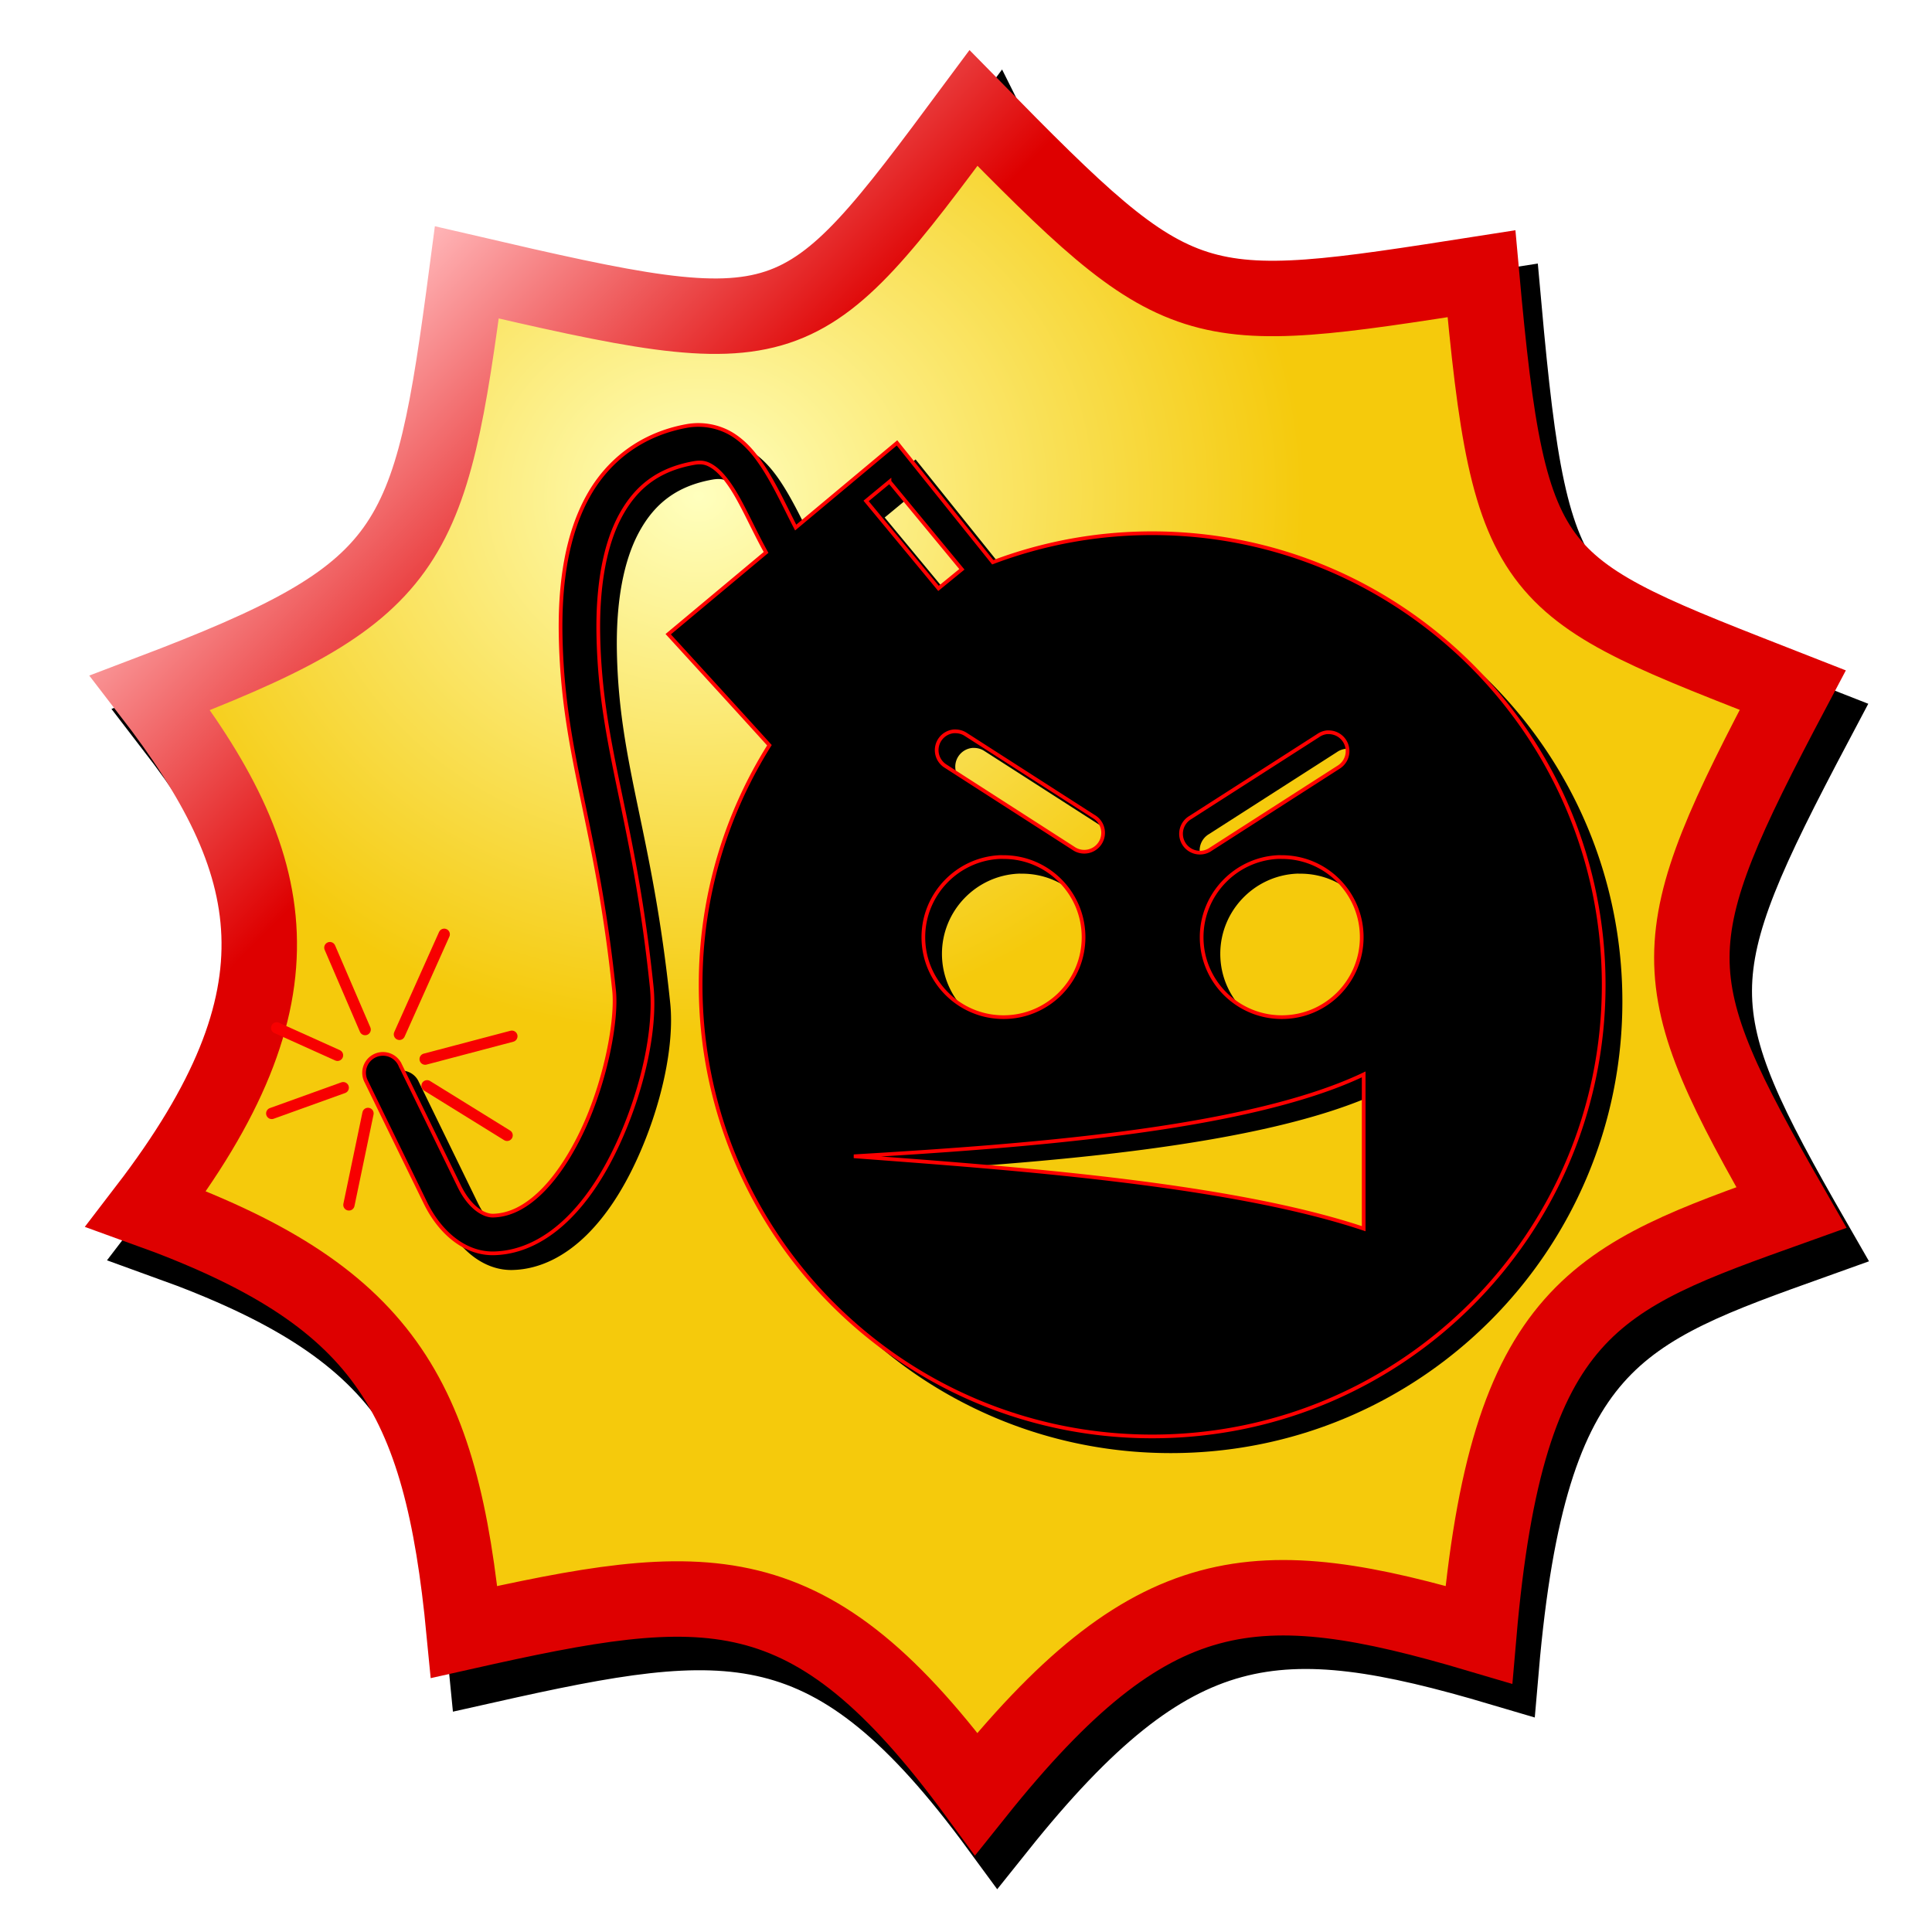 <?xml version="1.0" encoding="UTF-8" standalone="no"?>
<!DOCTYPE svg PUBLIC "-//W3C//DTD SVG 1.0//EN" "http://www.w3.org/TR/2001/REC-SVG-20010904/DTD/svg10.dtd">
<!-- Created with Inkscape (http://www.inkscape.org/) -->

<svg
   xmlns:svg="http://www.w3.org/2000/svg"
   xmlns="http://www.w3.org/2000/svg"
   xmlns:xlink="http://www.w3.org/1999/xlink"
   version="1.1"
   width="500"
   height="500"
   id="svg2">
  <defs
     id="defs4">
    <linearGradient
       id="linearGradient3649">
      <stop
         id="stop3651"
         style="stop-color:#ffb3b5;stop-opacity:1"
         offset="0" />
      <stop
         id="stop3653"
         style="stop-color:#de0000;stop-opacity:1"
         offset="1" />
    </linearGradient>
    <linearGradient
       id="linearGradient3635">
      <stop
         id="stop3637"
         style="stop-color:#ffffbe;stop-opacity:1"
         offset="0" />
      <stop
         id="stop3639"
         style="stop-color:#f5ca0c;stop-opacity:1"
         offset="1" />
    </linearGradient>
    <radialGradient
       cx="177.544"
       cy="131.898"
       r="232.636"
       fx="177.544"
       fy="131.898"
       id="radialGradient3641"
       xlink:href="#linearGradient3635"
       gradientUnits="userSpaceOnUse"
       gradientTransform="matrix(0.674,-0.015,0.013,0.6,59.452,51.826)" />
    <linearGradient
       x1="105.925"
       y1="58.197"
       x2="177.544"
       y2="129.172"
       id="linearGradient3655"
       xlink:href="#linearGradient3649"
       gradientUnits="userSpaceOnUse"
       gradientTransform="matrix(0.958,0,0,0.958,10.814,4.644)" />
    <filter
       color-interpolation-filters="sRGB"
       id="filter3695">
      <feGaussianBlur
         stdDeviation="2.526"
         id="feGaussianBlur3697" />
    </filter>
    <radialGradient
       cx="177.544"
       cy="131.898"
       r="232.636"
       fx="177.544"
       fy="131.898"
       id="radialGradient3641-7"
       xlink:href="#linearGradient3635-4"
       gradientUnits="userSpaceOnUse"
       gradientTransform="matrix(0.704,-0.015,0.014,0.627,50.778,49.258)" />
    <linearGradient
       id="linearGradient3635-4">
      <stop
         id="stop3637-0"
         style="stop-color:#ffffbe;stop-opacity:1"
         offset="0" />
      <stop
         id="stop3639-9"
         style="stop-color:#f5ca0c;stop-opacity:1"
         offset="1" />
    </linearGradient>
    <linearGradient
       x1="105.925"
       y1="58.197"
       x2="177.544"
       y2="129.172"
       id="linearGradient3655-4"
       xlink:href="#linearGradient3649-8"
       gradientUnits="userSpaceOnUse" />
    <linearGradient
       id="linearGradient3649-8">
      <stop
         id="stop3651-8"
         style="stop-color:#ffb3b5;stop-opacity:1"
         offset="0" />
      <stop
         id="stop3653-2"
         style="stop-color:#de0000;stop-opacity:1"
         offset="1" />
    </linearGradient>
    <filter
       color-interpolation-filters="sRGB"
       id="filter3769">
      <feGaussianBlur
         stdDeviation="7.818"
         id="feGaussianBlur3771" />
    </filter>
  </defs>
  <path
     d="m 257.721,33.321 c 56.497,57.6 58.294,57.117 137.251,44.78 7.641,84.604 12.747,84.522 84.098,112.495 -36.274,68.574 -36.291,77.294 -0.364,139.8 -52.61,18.832 -76.802,26.819 -84.462,115.408 C 334.012,427.952 305.843,429.488 258.45,488.763 213.416,427.371 185.948,430.308 120.106,445.075 113.907,380.659 98.392,353.917 34.187,330.76 78.631,272.799 70.742,237.338 35.279,191.324 106.977,164.094 110.881,153.117 120.834,77.736 c 88.446,20.549 89.572,19.352 136.887,-44.416 z"
     transform="matrix(0.958,0,0,0.958,10.814,4.644)"
     id="path2848-4"
     style="fill:#000000;fill-opacity:1;stroke:#000000;stroke-width:20.387;stroke-linecap:butt;stroke-linejoin:miter;stroke-miterlimit:4;stroke-opacity:1;stroke-dasharray:none;filter:url(#filter3769)" />
  <path
     d="m 251.936,27.95 c 54.117,55.173 55.838,54.71 131.468,42.893 7.319,81.039 12.21,80.96 80.555,107.755 -34.745,65.684 -34.762,74.037 -0.349,133.909 -50.393,18.039 -73.565,25.689 -80.903,110.545 -57.695,-17.099 -84.677,-15.628 -130.073,41.149 -43.136,-58.804 -69.447,-55.992 -132.514,-41.847 C 114.181,360.653 99.32,335.038 37.82,312.856 80.392,257.338 72.834,223.371 38.866,179.296 107.543,153.213 111.282,142.699 120.816,70.494 205.536,90.178 206.614,89.031 251.936,27.95 z"
     id="path2848"
     style="fill:url(#radialGradient3641);fill-opacity:1;stroke:url(#linearGradient3655);stroke-width:19.528;stroke-linecap:butt;stroke-linejoin:miter;stroke-miterlimit:4;stroke-opacity:1;stroke-dasharray:none" />
  <path
     d="m 182.739,114.421 c -1.156,-0.023 -2.342,0.064 -3.531,0.281 -12.032,2.193 -21.228,9.139 -26.719,19.156 -5.491,10.018 -7.614,22.848 -7.312,37.719 0.662,32.651 9.763,50.478 14.437,95.656 0.82,7.926 -2.193,24.181 -8.406,37.5 -3.107,6.66 -6.975,12.668 -11.188,16.812 -4.212,4.144 -8.527,6.375 -13.062,6.5 -2.385,0.066 -6.236,-1.924 -9.188,-7.969 l -15.938,-32.688 a 5.097,5.097 0 1 0 -9.156,4.469 l 15.938,32.688 c 4.132,8.465 11.019,13.897 18.625,13.688 7.722,-0.213 14.492,-4.08 19.938,-9.438 5.445,-5.358 9.807,-12.302 13.281,-19.75 6.949,-14.897 10.489,-31.505 9.312,-42.875 -4.783,-46.232 -13.782,-64.021 -14.406,-94.812 -0.279,-13.753 1.83,-24.871 6.062,-32.594 4.233,-7.722 10.248,-12.322 19.625,-14.031 2.363,-0.431 3.683,-0.05 5.344,1.062 1.661,1.112 3.495,3.207 5.281,6.031 2.95,4.665 5.663,11.051 9,17.031 l -26.438,22.094 c 0,0 18.862,20.612 27.344,30 -11.774,18.768 -18.594,40.96 -18.594,64.75 0,67.391 54.609,122 122,122 67.391,0 122,-54.609 122,-122 0,-67.391 -54.609,-122.031 -122,-122.031 -15.177,0 -29.658,2.78 -43.062,7.844 l -25.875,-32.25 -27.375,22.875 c -2.561,-4.915 -5.151,-10.651 -8.375,-15.75 -2.193,-3.468 -4.724,-6.723 -8.219,-9.062 -2.621,-1.754 -5.877,-2.836 -9.344,-2.906 z m 51.281,15.312 19.562,23.688 -6.312,5.156 -19.562,-23.625 6.312,-5.219 z m 17.375,67.469 a 5.097,5.097 0 0 1 0.062,0 5.097,5.097 0 0 1 0.406,0 5.097,5.097 0 0 1 2.844,0.875 l 34.469,22.125 a 5.099,5.099 0 1 1 -5.469,8.594 l -34.469,-22.156 a 5.097,5.097 0 0 1 2.156,-9.438 z m 100.812,0.25 a 5.097,5.097 0 0 1 0.375,0 5.097,5.097 0 0 1 2.781,9.438 l -34.531,22.156 a 5.099,5.099 0 1 1 -5.469,-8.594 l 34.469,-22.094 a 5.097,5.097 0 0 1 2.375,-0.906 z m -88.469,33.719 c 0.369,-0.019 0.721,0 1.094,0 11.943,0 21.625,9.714 21.625,21.656 0,11.943 -9.682,21.594 -21.625,21.594 -11.943,0 -21.656,-9.651 -21.656,-21.594 0,-11.569 9.135,-21.075 20.562,-21.656 z m 75.188,0 c 0.369,-0.019 0.721,0 1.094,0 11.943,0 21.594,9.714 21.594,21.656 0,11.943 -9.651,21.594 -21.594,21.594 -11.943,0 -21.656,-9.651 -21.656,-21.594 0,-11.569 9.135,-21.075 20.562,-21.656 z m 23.219,58.719 0,41.688 c -36.935,-12.358 -96.843,-16.474 -137.75,-19.562 43.531,-2.617 105.611,-6.776 137.75,-22.125 z"
     transform="matrix(0.958,0,0,0.958,10.814,4.644)"
     id="path3622-1"
     style="fill:#000000;fill-opacity:1;stroke:none;filter:url(#filter3695)" />
  <path
     d="m 181.074,109.979 c -1.107,-0.022 -2.243,0.062 -3.382,0.269 -11.525,2.101 -20.333,8.754 -25.593,18.349 -5.259,9.595 -7.293,21.885 -7.004,36.129 0.634,31.275 9.352,48.351 13.829,91.626 0.785,7.592 -2.1,23.162 -8.052,35.92 -2.976,6.379 -6.682,12.135 -10.716,16.104 -4.035,3.97 -8.168,6.106 -12.512,6.226 -2.284,0.063 -5.974,-1.843 -8.8,-7.633 l -15.266,-31.31 a 4.883,4.883 0 1 0 -8.77,4.28 l 15.266,31.31 c 3.958,8.108 10.554,13.312 17.84,13.111 7.397,-0.204 13.881,-3.908 19.097,-9.04 5.216,-5.132 9.393,-11.783 12.722,-18.918 6.656,-14.269 10.047,-30.178 8.92,-41.068 -4.582,-44.284 -13.202,-61.323 -13.799,-90.817 -0.267,-13.174 1.753,-23.823 5.807,-31.22 4.054,-7.397 9.816,-11.803 18.798,-13.44 2.263,-0.413 3.527,-0.048 5.119,1.018 1.591,1.065 3.348,3.072 5.059,5.777 2.826,4.469 5.424,10.585 8.621,16.314 l -25.323,21.163 c 0,0 18.067,19.743 26.192,28.736 -11.278,17.977 -17.81,39.234 -17.81,62.022 0,64.551 52.308,116.859 116.859,116.859 64.551,0 116.859,-52.308 116.859,-116.859 0,-64.551 -52.308,-116.889 -116.859,-116.889 -14.538,0 -28.408,2.663 -41.248,7.513 l -24.785,-30.891 -26.221,21.911 c -2.453,-4.707 -4.934,-10.202 -8.022,-15.086 -2.101,-3.322 -4.525,-6.44 -7.872,-8.681 -2.51,-1.681 -5.629,-2.717 -8.95,-2.784 z m 49.12,14.667 18.738,22.689 -6.047,4.939 -18.738,-22.63 6.047,-4.999 z m 16.643,64.626 a 4.883,4.883 0 0 1 0.06,0 4.883,4.883 0 0 1 0.389,0 4.883,4.883 0 0 1 2.724,0.838 l 33.016,21.193 a 4.884,4.884 0 1 1 -5.238,8.232 l -33.016,-21.223 a 4.883,4.883 0 0 1 2.065,-9.04 z m 96.565,0.239 a 4.883,4.883 0 0 1 0.359,0 4.883,4.883 0 0 1 2.664,9.04 l -33.076,21.223 a 4.884,4.884 0 1 1 -5.238,-8.232 l 33.016,-21.163 a 4.883,4.883 0 0 1 2.275,-0.868 z m -84.741,32.298 c 0.353,-0.018 0.69,0 1.048,0 11.439,0 20.714,9.304 20.714,20.744 0,11.439 -9.274,20.684 -20.714,20.684 -11.439,0 -20.744,-9.244 -20.744,-20.684 0,-11.082 8.75,-20.187 19.696,-20.744 z m 72.019,0 c 0.353,-0.018 0.69,0 1.048,0 11.439,0 20.684,9.304 20.684,20.744 0,11.439 -9.244,20.684 -20.684,20.684 -11.439,0 -20.744,-9.244 -20.744,-20.684 0,-11.082 8.75,-20.187 19.696,-20.744 z m 22.24,56.245 0,39.931 c -35.378,-11.837 -92.762,-15.779 -131.946,-18.738 41.697,-2.507 101.161,-6.491 131.946,-21.193 z"
     id="path3622"
     style="fill:#000000;fill-opacity:1;stroke:#ff0000;stroke-width:0.958;stroke-opacity:1" />
  <path
     d="m 85.372,245.247 9.124,21.206"
     id="path3648"
     style="fill:#000000;stroke:#f80000;stroke-width:2.929;stroke-linecap:round;stroke-linejoin:miter;stroke-miterlimit:4;stroke-opacity:1;stroke-dasharray:none" />
  <path
     d="m 114.962,241.795 -11.589,25.891"
     id="path3650"
     style="fill:none;stroke:#f80000;stroke-width:2.929;stroke-linecap:round;stroke-linejoin:miter;stroke-miterlimit:4;stroke-opacity:1;stroke-dasharray:none" />
  <path
     d="m 132.469,268.179 -22.439,5.918"
     id="path3652"
     style="fill:none;stroke:#f80000;stroke-width:2.929;stroke-linecap:round;stroke-linejoin:miter;stroke-miterlimit:4;stroke-opacity:1;stroke-dasharray:none" />
  <path
     d="m 110.523,281.002 20.713,12.822"
     id="path3654"
     style="fill:none;stroke:#f80000;stroke-width:2.929;stroke-linecap:round;stroke-linejoin:miter;stroke-miterlimit:4;stroke-opacity:1;stroke-dasharray:none" />
  <path
     d="m 95.235,288.153 -4.932,23.672"
     id="path3656"
     style="fill:none;stroke:#f80000;stroke-width:2.929;stroke-linecap:round;stroke-linejoin:miter;stroke-miterlimit:4;stroke-opacity:1;stroke-dasharray:none" />
  <path
     d="m 88.824,281.495 -18.494,6.658"
     id="path3658"
     style="fill:none;stroke:#f80000;stroke-width:2.929;stroke-linecap:round;stroke-linejoin:miter;stroke-miterlimit:4;stroke-opacity:1;stroke-dasharray:none" />
  <path
     d="m 87.344,273.111 -15.732,-7.09"
     id="path3660"
     style="fill:none;stroke:#f80000;stroke-width:2.929;stroke-linecap:round;stroke-linejoin:miter;stroke-miterlimit:4;stroke-opacity:1;stroke-dasharray:none" />
</svg>
